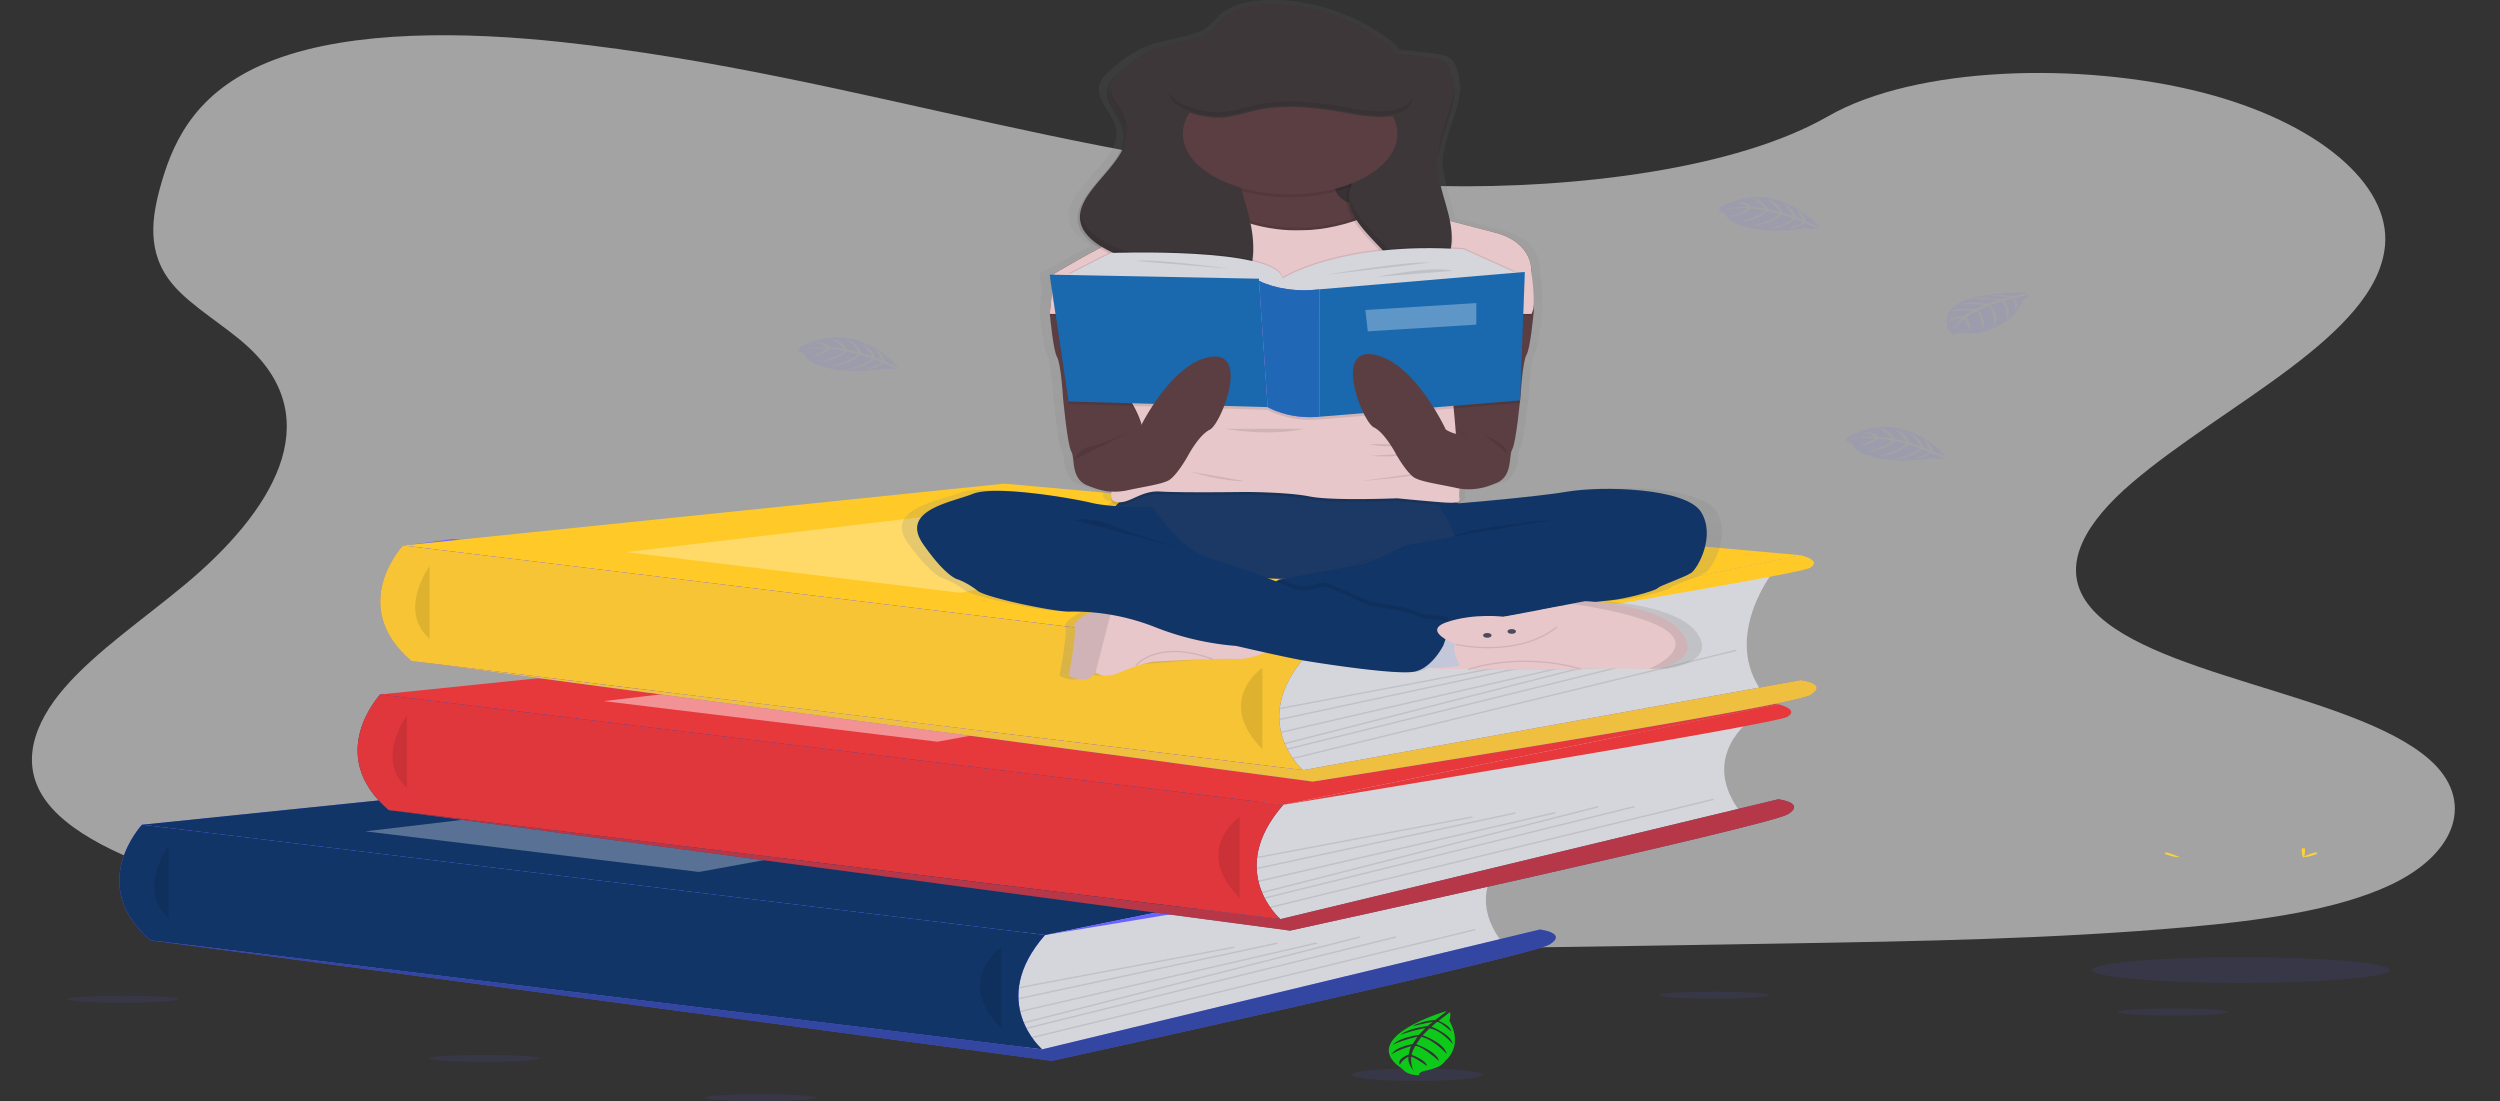 <svg xmlns="http://www.w3.org/2000/svg" xmlns:xlink="http://www.w3.org/1999/xlink" width="806" height="355" viewBox="0 0 806 355"><rect x="0" y="0" width="806" height="355" fill="#333333" stroke="none"/><defs><style>.a,.c,.i,.n{fill:#fff;}.a{stroke:#707070;}.b{clip-path:url(#a);}.c{opacity:0.55;}.d,.r{fill:#6c63ff;}.e{fill:#d5d6db;}.f,.h,.x{fill:#113567;}.aa,.ab,.g,.r{opacity:0.1;}.h{opacity:0.62;}.i{opacity:0.3;}.j,.l,.m{fill:#e7383c;}.k{fill:#3a3768;}.l{opacity:0.96;}.m{opacity:0.71;}.n{opacity:0.45;}.o,.p,.q{fill:#ffca28;}.p{opacity:0.94;}.q{opacity:0.89;}.s{fill:#0ec81a;}.t{fill:url(#b);}.u{fill:#5b3e42;}.v{fill:#3e373a;}.w{fill:#4b4b5b;}.x{opacity:0.82;}.y{fill:#e7c7ca;}.z{fill:#c3c7d9;}.ab{fill:none;stroke:#000;stroke-miterlimit:10;stroke-width:0.437px;}.ac,.ad{fill:#1a69af;}.ad{opacity:0.92;}.ae{fill:#ffd037;}</style><clipPath id="a"><rect class="a" width="806" height="355" transform="translate(1032 155)"/></clipPath><linearGradient id="b" x1="0.5" y1="1" x2="0.5" gradientUnits="objectBoundingBox"><stop offset="0" stop-color="gray" stop-opacity="0.251"/><stop offset="0.54" stop-color="gray" stop-opacity="0.122"/><stop offset="1" stop-color="gray" stop-opacity="0.102"/></linearGradient></defs><g class="b" transform="translate(-1032 -155)"><g transform="translate(1032 154.997)"><path class="c" d="M498.335,78.949c-50.078-.982-97.781-10.1-143.324-20.082S264.356,37.829,215.477,32.542c-31.438-3.4-67.395-3.881-92.72,5.627C98.376,47.337,90.5,63.119,86.266,77.779c-3.188,11.028-5.06,22.632,3.675,32.956C96,117.9,106.764,123.928,114.2,130.817c25.9,23.889,7.6,53.348-20.466,76.674C80.579,218.436,65.3,228.883,55.146,240.522S40.289,265.516,49.172,277.4c8.813,11.787,29.805,20.623,52.539,26.845C147.9,316.882,202.3,320.5,255.388,322.545c117.481,4.536,235.58,2.571,353.371.607,43.594-.729,87.374-1.467,130.256-5.269,23.816-2.113,48.4-5.461,65.693-13.555,21.944-10.272,27.383-27.67,12.682-40.548-24.675-21.606-92.852-26.971-110.122-50.162-9.486-12.761.263-26.975,14.052-38.815,29.589-25.391,79.179-47.669,81.795-76.692,1.8-19.938-22.052-39.9-58.914-49.332-38.634-9.923-92.225-8.666-120.715,7.7C594.127,73.343,542.548,79.813,498.335,78.949Z" transform="translate(-34.184 -18.956)"/><path class="d" d="M316.987,301.45l-264.844-.729L25.827,265.9l93.053-3.811L102.662,223.9,286.71,210.443l-176.24-34.567,15.568-2.087,283.391,26.085-15.607,59.587-22.308,32.747Z" transform="translate(19.949)"/><path class="d" d="M81.638,305.091s16.249-1.467,26,5.012c0,0-7.15,3.178-22.532-1.222Z" transform="translate(-5.484 -18.956)"/><path class="d" d="M83.587,304.947s-10.368,7.2-5.262,15.214a12.876,12.876,0,0,0,9.37-11.626Z" transform="translate(-9.135 -18.956)"/><path class="d" d="M75.421,293.111s6.5-6.727,32.5,2.689c0,0-3.466,4.523-14.949,4.156S78.454,296.656,75.421,293.111Z" transform="translate(-10.286 -18.956)"/><path class="d" d="M80.921,292.627s-13.487-.873-14.794,16.546c0,0,8.55,1,14.624-4.51S84.333,296.062,80.921,292.627Z" transform="translate(-17.465 -18.956)"/><path class="e" d="M385.189,292.657s-17.541,12.08-3.613,30.341L241.524,357.269l-13.44,1.589-6.19-15.28,4.14-19.283V313.756Z" transform="translate(102.847 -18.956)"/><path class="d" d="M25.827,265.9l193.844-19.938,256.851,23.086L316.987,301.45Z" transform="translate(19.949)"/><path class="f" d="M25.827,265.9l193.844-19.938,256.851,23.086L316.987,301.45Z" transform="translate(19.949)"/><path class="d" d="M67.679,284.847s-18.129,19.379,2.762,37.278l287.454,35.144s-17.843-15.437.921-36.864Z" transform="translate(-21.903 -18.956)"/><path class="f" d="M67.679,284.847s-18.129,19.379,2.762,37.278l287.454,35.144s-17.843-15.437.921-36.864Z" transform="translate(-21.903 -18.956)"/><path class="g" d="M71.338,291.566s-10.361,14.18,0,23.356" transform="translate(-16.996 -18.956)"/><path class="d" d="M353.511,357.269l160.479-38.636s8.976,1.091,3.172,4.8S356.606,360.98,356.606,360.98L66.057,322.125Z" transform="translate(-17.519 -18.956)"/><path class="h" d="M353.511,357.269l160.479-38.636s8.976,1.091,3.172,4.8S356.606,360.98,356.606,360.98L66.057,322.125Z" transform="translate(-17.519 -18.956)"/><path class="g" d="M223.817,324.308s-15.475,10.478,0,26.194" transform="translate(99.02 -18.956)"/><path class="g" d="M0,0,69.981,9.573l.1.47L.1.47Z" transform="translate(328.347 318.241) rotate(-18.45)"/><path class="g" d="M0,0,84.252,12.909l.112.479L.112.479Z" transform="translate(328.321 321.756) rotate(-20.82)"/><path class="g" d="M0,0,96.881,15.789l.118.485L.118.485Z" transform="translate(328.787 325.899) rotate(-22.26)"/><path class="g" d="M0,0,110.173,19.449l.127.494L.127.494Z" transform="matrix(0.911, -0.412, 0.412, 0.911, 329.902, 329.552)"/><path class="g" d="M0,0,121.013,20.808l.124.491L.124.491Z" transform="matrix(0.916, -0.401, 0.401, 0.916, 330.763, 331.33)"/><path class="g" d="M0,0,145.029,24.7l.123.49L.123.49Z" transform="translate(332.562 334.316) rotate(-23.36)"/><path class="i" d="M66.459,268.026l136.183-16.153,82.963,8.95-111.592,20.3Z" transform="translate(51.332)"/><path class="d" d="M388.319,288s7.041,1.6,2.909,4.078-162.467,28.329-162.467,28.329Z" transform="translate(108.151 -18.956)"/><path class="e" d="M428.533,250.668S411,262.744,424.927,281.01L284.876,315.28l-13.44,1.6-6.19-15.28,4.2-19.279V271.767Z" transform="translate(136.331 -18.956)"/><path class="j" d="M69.178,223.9l193.836-19.934,256.859,23.086L360.338,259.461Z" transform="translate(53.432)"/><path class="k" d="M111.015,242.858s-18.137,19.379,2.755,37.278L401.223,315.28s-17.835-15.45.952-36.868Z" transform="translate(11.565 -18.956)"/><path class="l" d="M111.015,242.858s-18.137,19.379,2.755,37.278L401.223,315.28s-17.835-15.45.952-36.868l-90.9-11.1Z" transform="translate(11.565 -18.956)"/><path class="g" d="M114.683,249.577s-10.353,14.175,0,23.356" transform="translate(16.485 -18.956)"/><path class="k" d="M396.857,315.28l160.487-38.636s8.968,1.091,3.165,4.8-160.556,37.545-160.556,37.545L109.4,280.136Z" transform="translate(15.962 -18.956)"/><path class="m" d="M396.857,315.28l160.487-38.636s8.968,1.091,3.165,4.8-160.556,37.545-160.556,37.545L109.4,280.136Z" transform="translate(15.962 -18.956)"/><path class="g" d="M267.164,282.319s-15.475,10.478,0,26.194" transform="translate(132.501 -18.956)"/><path class="g" d="M0,0,69.981,9.573l.1.47L.1.47Z" transform="translate(405.18 276.256) rotate(-18.45)"/><path class="g" d="M0,0,84.252,12.909l.112.479L.112.479Z" transform="translate(405.164 279.769) rotate(-20.82)"/><path class="g" d="M0,0,96.881,15.789l.118.485L.118.485Z" transform="translate(405.618 283.906) rotate(-22.26)"/><path class="g" d="M0,0,110.173,19.449l.127.494L.127.494Z" transform="matrix(0.911, -0.412, 0.412, 0.911, 406.743, 287.56)"/><path class="g" d="M0,0,121.013,20.808l.124.491L.124.491Z" transform="matrix(0.916, -0.401, 0.401, 0.916, 407.592, 289.333)"/><path class="g" d="M0,0,145.029,24.7l.123.49L.123.49Z" transform="translate(409.397 292.318) rotate(-23.36)"/><path class="n" d="M109.81,226.037l136.183-16.153,82.963,8.95-111.592,20.3Z" transform="translate(84.815)"/><path class="j" d="M431.66,246.01s7.033,1.6,2.909,4.073-162.444,28.329-162.444,28.329Z" transform="translate(141.645 -18.956)"/><path class="e" d="M432.626,202.633s-17.541,21.684-3.613,39.946L288.961,267.245l-13.409,1.6-6.19-15.28,4.14-19.283V223.732Z" transform="translate(139.511 -18.956)"/><path class="o" d="M73.3,175.871l193.843-19.938L524,179.019,364.455,211.425Z" transform="translate(56.612)"/><path class="d" d="M115.156,194.822S97,214.2,117.887,232.1l287.454,35.144s-17.843-15.45.944-36.864Z" transform="translate(14.751 -18.956)"/><path class="p" d="M115.156,194.822S97,214.2,117.887,232.1l287.454,35.144s-17.843-15.45.944-36.864Z" transform="translate(14.751 -18.956)"/><path class="g" d="M118.806,201.541s-10.361,14.18,0,23.356" transform="translate(19.667 -18.956)"/><path class="d" d="M400.979,267.245l160.479-29.032s8.976,1.091,3.172,4.8-160.556,27.94-160.556,27.94L113.525,232.1Z" transform="translate(19.145 -18.956)"/><path class="q" d="M400.979,267.245l160.479-29.032s8.976,1.091,3.172,4.8-160.556,27.94-160.556,27.94L113.525,232.1Z" transform="translate(19.145 -18.956)"/><path class="g" d="M271.285,234.284s-15.475,10.478,0,26.194" transform="translate(135.684 -18.956)"/><path class="g" d="M0,0,69.981,9.573l.1.47L.1.47Z" transform="translate(412.486 228.22) rotate(-18.45)"/><path class="g" d="M0,0,84.252,12.909l.112.479L.112.479Z" transform="translate(412.465 231.735) rotate(-20.82)"/><path class="g" d="M0,0,96.881,15.789l.118.485L.118.485Z" transform="translate(412.912 235.875) rotate(-22.26)"/><path class="g" d="M0,0,110.173,19.449l.127.494L.127.494Z" transform="matrix(0.911, -0.412, 0.412, 0.911, 414.048, 239.525)"/><path class="g" d="M0,0,121.013,20.808l.124.491L.124.491Z" transform="matrix(0.916, -0.401, 0.401, 0.916, 414.9, 241.301)"/><path class="g" d="M0,0,145.029,24.7l.123.49L.123.49Z" transform="translate(416.703 244.29) rotate(-23.36)"/><path class="i" d="M113.927,178l136.183-16.153,82.963,8.95L221.48,191.1Z" transform="translate(87.995)"/><path class="o" d="M435.777,197.974s7.041,1.6,2.909,4.078-162.444,28.329-162.444,28.329Z" transform="translate(144.825 -18.956)"/><path class="r" d="M419.017,113.289s-29.4-1-25.968,10.639c0,0-.689,2.056,2.615,2.99,0,0,.054-.873,3.018-.572a24.048,24.048,0,0,0,3.2.087,9.875,9.875,0,0,0,3.869-.908h0s8.279-1.93,11.49-9.561c0,0,2.383-1.663,2.321-2.091l-4.968,1.2s1.695,2.021.364,3.7c0,0-.162-3.628-1.114-3.545-.193,0-2.584.7-2.584.7s2.917,3.523.72,6.081c0,0,.836-4.339-1.633-5.828l-3.5,1.153s3.412,3.637,1.1,6.605c0,0,.6-4.553-1.834-6.326l-3.165,1.4s3.2,3.584,1.246,6.046c0,0-.255-5.3-1.934-5.7a17.474,17.474,0,0,0-3.2,1.947s2.2,2.619.836,3.977c0,0-.836-3.532-1.547-3.549,0,0-2.762,2.34-3.049,3.929a6.4,6.4,0,0,1,2.383-4.165,11.523,11.523,0,0,0-4.232,1.235s.433-1.655,4.913-1.8a16.2,16.2,0,0,1,2.894-1.886,31.711,31.711,0,0,0-7.165.467s2.383-1.559,7.977-.873l3.095-1.441s-5.873-.437-8.357.048c0,0,2.863-1.38,9.2-.375l3.4-1.148a54.26,54.26,0,0,0-7.985-.389s3.141-.956,8.983.079l2.437-.616s-3.668-.406-4.743-.471-1.13-.231-1.13-.231a21.9,21.9,0,0,1,6.887.437A46.731,46.731,0,0,0,419.017,113.289Z" transform="translate(234.829 -18.956)"/><path class="r" d="M216.285,137.353s-12.814-14.987-29.125-7.6c0,0-3.521.664-3.35,2.746a2.114,2.114,0,0,1,2.321,1.209,6.828,6.828,0,0,0,4.743,3.1h0s7.018,3.135,20.4,1a23.292,23.292,0,0,0,4.349.109l-4.271-1.864a10.718,10.718,0,0,1-5.556,1.982s5.54-1.847,4.944-2.275c-.124-.087-2.321-.93-2.321-.93a17.346,17.346,0,0,1-9.061,3.318s7.119-1.7,8.217-3.645l-3.482-1.161A17.508,17.508,0,0,1,194.4,137.1s7.335-1.925,8.891-3.986l-3.7-.873a16.849,16.849,0,0,1-8.751,3.567s8.078-2.711,7.877-3.737a32.624,32.624,0,0,0-4.573-.624s-2.956,2.353-5.741,2.353c0,0,5.053-2.135,4.743-2.48a35.693,35.693,0,0,0-7.583.437,25.328,25.328,0,0,1,7.606-.873,10.3,10.3,0,0,0-3.977-1.48,6.331,6.331,0,0,1,5.177,1.541,32.386,32.386,0,0,1,4.325.506,12.706,12.706,0,0,0-4.209-3.3,7.254,7.254,0,0,1,5.207,3.493l3.753.838s-2.159-3.108-4.147-4.091a7.653,7.653,0,0,1,5.068,4.366l3.436,1.118a15.179,15.179,0,0,0-3.288-4.121,7.793,7.793,0,0,1,4.256,4.462l2.143.9s-1.161-2-1.548-2.563-.193-.672-.193-.672a6.21,6.21,0,0,1,2.693,3.6S216.007,137.484,216.285,137.353Z" transform="translate(73.428 -18.956)"/><path class="r" d="M383.831,92.116s-12.806-14.987-29.125-7.6c0,0-3.513.664-3.35,2.746a2.119,2.119,0,0,1,2.321,1.209,6.845,6.845,0,0,0,4.743,3.1h0s7.026,3.135,20.4,1a23.4,23.4,0,0,0,4.356.1l-4.248-1.869a10.694,10.694,0,0,1-5.548,1.986s5.532-1.851,4.937-2.279c-.124-.087-2.321-.93-2.321-.93a17.31,17.31,0,0,1-9.061,3.318s7.126-1.7,8.225-3.641l-3.536-1.153a17.511,17.511,0,0,1-9.688,3.763s7.335-1.93,8.9-3.99l-3.706-.873s-3.985,3.331-8.744,3.567c0,0,8.07-2.711,7.869-3.733a31.827,31.827,0,0,0-4.565-.624s-2.956,2.349-5.749,2.349c0,0,5.06-2.135,4.751-2.48a35.775,35.775,0,0,0-7.591.437,25.314,25.314,0,0,1,7.606-.873,10.226,10.226,0,0,0-3.969-1.48,6.33,6.33,0,0,1,5.177,1.541,32.474,32.474,0,0,1,4.325.511,12.667,12.667,0,0,0-4.217-3.3,7.253,7.253,0,0,1,5.207,3.514l3.76.838s-2.159-3.113-4.147-4.1a7.632,7.632,0,0,1,5.06,4.366l3.443,1.118a15.346,15.346,0,0,0-3.3-4.121A7.77,7.77,0,0,1,376.3,89l2.143.9s-1.153-2-1.548-2.563-.193-.668-.193-.668a6.214,6.214,0,0,1,2.685,3.6S383.591,92.255,383.831,92.116Z" transform="translate(202.837 -18.956)"/><path class="r" d="M406.931,166.249s-12.806-14.992-29.148-7.6c0,0-3.513.664-3.35,2.746a2.119,2.119,0,0,1,2.321,1.209,7.248,7.248,0,0,0,1.424,1.62,7.33,7.33,0,0,0,3.312,1.48h0s7.026,3.139,20.4,1a22.947,22.947,0,0,0,4.349.1l-4.271-1.864a10.7,10.7,0,0,1-5.556,1.986s5.532-1.851,4.937-2.279c-.124-.087-2.321-.93-2.321-.93a17.338,17.338,0,0,1-9.061,3.322s7.126-1.707,8.225-3.645l-3.49-1.161A17.474,17.474,0,0,1,385.018,166s7.335-1.93,8.9-3.99l-3.706-.873a16.844,16.844,0,0,1-8.744,3.567s8.078-2.711,7.877-3.737a31.974,31.974,0,0,0-4.573-.624s-2.956,2.349-5.749,2.349c0,0,5.06-2.135,4.751-2.48a35.776,35.776,0,0,0-7.591.437,25.4,25.4,0,0,1,7.614-.873,10.218,10.218,0,0,0-3.977-1.48,6.312,6.312,0,0,1,5.177,1.541,32.387,32.387,0,0,1,4.325.506,12.752,12.752,0,0,0-4.209-3.3,7.253,7.253,0,0,1,5.207,3.514l3.753.838s-2.159-3.113-4.147-4.091a7.617,7.617,0,0,1,5.06,4.366l3.443,1.113a15.345,15.345,0,0,0-3.3-4.121,7.794,7.794,0,0,1,4.263,4.466l2.143.873s-1.161-2-1.548-2.563-.193-.668-.193-.668a6.177,6.177,0,0,1,2.685,3.6A36.353,36.353,0,0,0,406.931,166.249Z" transform="translate(220.662 -18.956)"/><ellipse class="r" cx="17.789" cy="1.122" rx="17.789" ry="1.122" transform="translate(138.473 340.095)"/><ellipse class="r" cx="17.789" cy="1.122" rx="17.789" ry="1.122" transform="translate(21.859 321.025)"/><ellipse class="r" cx="17.789" cy="1.122" rx="17.789" ry="1.122" transform="translate(227.363 352.759)"/><ellipse class="r" cx="17.789" cy="1.122" rx="17.789" ry="1.122" transform="translate(682.878 325.173)"/><ellipse class="r" cx="17.789" cy="1.122" rx="17.789" ry="1.122" transform="translate(534.849 319.729)"/><ellipse class="r" cx="21.039" cy="2.039" rx="21.039" ry="2.039" transform="translate(435.838 344.447)"/><path class="s" d="M309.8,344.949s-29.295,8.539-14.16,18.6c0,0,1.424,2.183,5.54,2.03,0,0-.82-.847,2.321-1.524a20.925,20.925,0,0,0,3.165-.947,5.523,5.523,0,0,0,2.832-2.135h0s5.989-4.523,1.346-12.892c0,0,.6-2.366.077-2.75l-3.559,2.755s3.675,1.393,4.1,3.44c0,0-3.869-3.436-4.643-3.056-.17.079-1.764,1.506-1.764,1.506s6.376,2.44,6.848,5.61c0,0-3.59-4.44-7.467-5.073l-2.221,2.235s6.964,2.392,7.738,5.99c0,0-4.047-4.562-8.179-5.483l-1.633,2.362s6.716,2.41,7.335,5.4c0,0-5.618-5.007-7.637-4.85,0,0-1.269,2.218-1.1,2.9,0,0,4.743,1.79,4.828,3.549,0,0-4.379-3.121-5.053-2.916,0,0-.279,3.139,1.068,4.772,0,0-2.321-2.331-1.942-4.772a5.95,5.95,0,0,0-2.809,2.55s-1.261-1.724,2.894-3.314c0,0,.395-2.44.874-2.742,0,0-4.5,1.24-6.407,2.759,0,0,.7-2.266,6.8-3.392l1.548-2.392s-6.1,1.458-7.978,2.742c0,0,1.354-2.248,8.457-3.327l2.1-2.183a51.7,51.7,0,0,0-8.063,2.183s2.051-1.934,8.713-2.825l1.71-1.375s-3.931.79-5.029,1.074-1.315.144-1.315.144A20.67,20.67,0,0,1,306.2,347.8S310.076,345.1,309.8,344.949Z" transform="translate(156.458 -18.956)"/><path class="t" d="M465.167,183.668c-5.06-7.758-32.916-8.487-45-6.509-8.589,1.41-26.695,3-36.367,3.8l-.627-.336c1.254-.21,1.284-.725,1.13-1.489a13.184,13.184,0,0,1,.077-3.021,20.9,20.9,0,0,0,11.2-1.419h0c6.964-1.746,5.091-9.22,6.422-11.263,1-1.528,2.074-10.53,2.553-15.018h.1l.054-1.506c.07-.65.1-1.03.1-1.03s.681-10.975,2.012-13.2c1.238-2.043,2.244-12.337,2.4-13.97v-.214l-.1-.952a21.1,21.1,0,0,0,.093-2.279,80.084,80.084,0,0,0-.774-9.194v-.4c.054-1.593-.3-9.574-12.334-12.591-4.434-1.118-9.765-2.449-14.926-3.746-1.331-6.483-4.372-12.931-4.109-19.462a17.254,17.254,0,0,1,.325-2.942c0,.284-.054.572-.062.873v1.9c.457-8.168,5.927-16.38,5.416-24.374a22.3,22.3,0,0,1-.279,2.353,15,15,0,0,0-1.486-8.028,4.93,4.93,0,0,0-2.43-2.488,15.2,15.2,0,0,0-4.24-.947c-3.661-.529-7.381-.92-11.134-1.17a9.556,9.556,0,0,0-2.507-2.746,65.241,65.241,0,0,0-33.21-13.1c-6.894-.655-14.825-.109-19.514,2.672a13.757,13.757,0,0,0-1.377.786c-2.522,1.7-3.606,3.929-6.19,5.623-.17.114-.364.218-.549.327-5.06,2.554-12.945,3.087-18.57,5.379a23.4,23.4,0,0,0-2.778,1.366,38.126,38.126,0,0,0-6.066,4.16c-2.53,2.008-5.13,4.1-5.935,6.5-1.617,4.8,4.178,9.356,5.254,14.188,2.4,10.814-18.81,20.41-14.794,31.079,1.072,2.621,3.438,5.017,6.825,6.911-8.272,4.226-15.313,8.325-15.313,8.325v.244h-1.308l.132.873h-.132l.72,4.737-.72,6.9v.65h.046c.24,2.528,1.192,11.617,2.321,13.534,1.331,2.222,2,13.2,2,13.2s1.47,15.511,2.817,17.563-.565,9.5,6.422,11.263h0a21.993,21.993,0,0,0,7.018,1.642c-.356,1.633-.132,2.816,1.021,3.187a5.464,5.464,0,0,0,1.625.262,10.365,10.365,0,0,0-1.261,1.244,54.841,54.841,0,0,1-8.109-1.078c-7.506-1.746-32.413-5.675-39.648-2.912s-24.644,5.269-16.6,16.393,11.784,11.4,11.784,11.4a26.962,26.962,0,0,1,6.43,3.645c2.414,2.048,24.907,6.732,30.533,6.732,2.391-.021,4.782.046,7.157.2,0,0-6.105,3.021-5.293,4.776s-1.857,15.8-1.857,15.8,6.19,3.519,8.836-1.1l.093.07c.5.38,3.172,2.1,8.21-.07a58.827,58.827,0,0,1,6.546-2.34l24.389-1.947q3.814-.135,7.637-.031a24.255,24.255,0,0,0,10.059-2.113c5.053,1.083,10.732,2.266,13.432,2.7,5.478.873,30.657,4.684,36.545,3.493a9.716,9.716,0,0,0,3.172-1.275l5.617.1-2.631.3s5.122.048,12.086.1l-.294.1,8.736-.044c12.783.065,27.144.087,29.032-.153,2.956-.371,18.315-.109,22.841,0h1.261s16.876-1.9,9.912-11.56c-5.355-7.422-21.812-9.578-29.117-10.172,2.058-.231,3.83-.41,5.006-.515,5.1-.437,15-3.056,15.808-3.951s9.107-3.493,11.251-4.973S470.251,191.426,465.167,183.668Zm-139.781,21.71-.828.153-.557.1-1.068.594c-.851-.323-1.764-.664-2.716-1.013Q322.736,205.3,325.387,205.379Zm73.747,12.3Z" transform="translate(88.044 -18.956)"/><path class="u" d="M299.769,159.347s11.839,17.463,18.57,15.716,4.906-9.168,6.19-11.2,2.708-17.463,2.708-17.463.65-10.914,1.934-13.123c1.192-2.03,2.159-12.268,2.321-13.878v-.214l-1.277-12.66-7.227-1.017L306.23,109l-2.321,7.478L303,119.4l-.387,1.244Z" transform="translate(162.997 -18.956)"/><path class="g" d="M301.969,156.422s11.3,5.217,14.7,5.675,5.494,4.527,5.494,4.527" transform="translate(164.696 -18.956)"/><path class="u" d="M261.359,160.111s-11.839,17.463-18.57,15.716-4.906-9.168-6.19-11.2-2.708-17.463-2.708-17.463-.65-10.914-1.934-13.123c-1.192-2.03-2.159-12.268-2.321-13.878v-.214l1.284-12.66,7.227-1.017,16.76,3.493,2.321,7.478.905,2.921.387,1.244Z" transform="translate(108.826 -18.956)"/><rect class="v" width="26.424" height="23.238" transform="translate(420.851 47.704)"/><rect class="g" width="26.424" height="23.238" transform="translate(420.851 47.704)"/><path class="w" d="M247.714,177.5s-9.03,5.6-5.679,6.618S267.058,204.2,267.058,204.2s71.186,4.946,84.611-2.475a24.536,24.536,0,0,0,13.154-20.68s-10.786,1.31-11.962.6-7.637-4.143-7.637-4.143S253.9,174.378,247.714,177.5Z" transform="translate(117.828 -18.956)"/><path class="x" d="M247.714,177.5s-9.03,5.6-5.679,6.618S267.058,204.2,267.058,204.2s71.186,4.946,84.611-2.475a24.536,24.536,0,0,0,13.154-20.68s-10.786,1.31-11.962.6-7.637-4.143-7.637-4.143S253.9,174.378,247.714,177.5Z" transform="translate(117.828 -18.956)"/><path class="u" d="M384.307,106.706l-23.213,10.478-7.018.288-2.577.1-43.277,1.79-44.878-1.851-6.678-.275-8.511-.349-17.8-9.6s12.6-7.614,23.631-12.752a60.545,60.545,0,0,1,11.452-4.318l.511-.1a15.324,15.324,0,0,0,4.906-1.93c8.713-5.069,16.768-17.576,16.768-17.576s38.433-11.2,33.79,3.493,17.278,11.063,17.278,11.063l7.227,1.86,2.855.738,7.281,1.882L372.484,93.9C385.375,97.245,384.307,106.706,384.307,106.706Z" transform="translate(109.386 -18.956)"/><ellipse class="g" cx="34.564" cy="19.501" rx="34.564" ry="19.501" transform="translate(381.242 24.618)"/><path class="g" d="M384.921,120.6H229.634v-.214l1.284-12.66s12.6-7.614,23.631-12.752l97.494-2.183,4.534-2.7,16.427,4.252c12.9,3.344,11.862,12.8,11.862,12.8S386.631,118.109,384.921,120.6Z" transform="translate(108.826 -18.956)"/><path class="y" d="M384.921,120.161H229.634v-.214l1.284-12.66s12.6-7.614,23.631-12.752l97.494-2.183,4.534-2.7,16.427,4.252c12.9,3.344,11.862,12.8,11.862,12.8S386.631,117.672,384.921,120.161Z" transform="translate(108.826 -18.956)"/><path class="g" d="M263.444,84.659s24.5,17.611,57.127-.362,3.613,40.09,3.613,40.09L253.772,129.1Z" transform="translate(127.469 -18.956)"/><path class="y" d="M263.444,85.532s24.5,17.611,57.127-.362,3.613,40.09,3.613,40.09l-70.413,4.715Z" transform="translate(127.469 -18.956)"/><path class="g" d="M340.686,88.623l2.592,22.3,2.778,7.422,2.12,5.675s5.416,43.657,3.869,45.84.774,3.929,1.1,5.09-.325,4.078-.07,5.387,0,1.89-5.927,1.423-14.191-1.279-14.191-1.279-20.892.873-28.111-.581-20.892-1.458-20.892-1.458-20.636.293-27.337-.144-10.322,4.658-14.7,3.2,5.153-15.568,8.248-19.646-4.124-14.407-4.124-14.407l9.285-29.062,2.066-6.588V91.09l.511-.1a15.324,15.324,0,0,0,4.906-1.93l2.321,20.842,72.734,1.458V87.9" transform="translate(117.437 -18.956)"/><path class="y" d="M340.686,87.75l2.592,22.3,2.778,7.422,2.12,5.675s5.416,43.657,3.869,45.84.774,3.929,1.1,5.09-.325,4.078-.07,5.387,0,1.89-5.927,1.423-14.191-1.279-14.191-1.279-20.892.873-28.111-.581-20.892-1.458-20.892-1.458-20.636.292-27.337-.144-10.322,4.658-14.7,3.2,5.153-15.568,8.248-19.646-4.124-14.407-4.124-14.407l9.285-29.062,2.066-6.588V90.217l.511-.1a15.324,15.324,0,0,0,4.906-1.93l2.321,20.842,72.734,1.458V87.03" transform="translate(117.437 -18.956)"/><path class="g" d="M353.767,41.2a4.857,4.857,0,0,0-2.321-2.471,14.3,14.3,0,0,0-4.086-.943c-3.529-.524-7.117-.912-10.74-1.161a9.11,9.11,0,0,0-2.321-2.72,61.927,61.927,0,0,0-32-13.027c-6.91-.677-14.918-.07-19.344,3-2.43,1.69-3.474,3.929-5.927,5.588-4.728,3.222-13.262,3.619-19.22,6.112a29.98,29.98,0,0,0-7.738,5.051c-2.437,2-4.944,4.073-5.718,6.457-1.548,4.763,4.031,9.3,5.06,14.11,2.321,10.753-18.106,20.292-14.245,30.9,2.252,6.186,12.38,10.543,22.857,12.752,3.691.781,7.908,1.559,9.633,3.558.774.873.905,1.882,1.633,2.763,2.445,2.942,10.484,3.056,14.8.912s5.679-5.61,6.19-8.845c2.074-14.127-7.954-28.084-6.786-42.247.348-4.283,2.484-9.142,9.285-11.08,9.154-2.619,20.164,1.746,30.239.912,4.767,6.545,5.779,13.768,2.894,20.654-1.6,3.768-4.372,7.422-4.573,11.307-.3,5.915,5.354,11.32,10.245,16.55a7.006,7.006,0,0,1,2.066,3.191,4.915,4.915,0,0,1-1.106,3.34c-2.762,4.2-7.529,8.09-8.07,12.556a1.389,1.389,0,0,0,.58,1.493,4.82,4.82,0,0,0,2,.506c8.357.808,15.584-3.37,19.661-7.566,4.546-4.634,7.2-9.783,7.753-15.07.843-8.889-4.805-17.633-4.457-26.53C350.409,61.146,358.51,50.96,353.767,41.2Z" transform="translate(112.721 -18.956)"/><path class="v" d="M354.2,40.767a4.858,4.858,0,0,0-2.321-2.471,14.3,14.3,0,0,0-4.086-.943c-3.529-.524-7.117-.912-10.74-1.161a9.109,9.109,0,0,0-2.321-2.72,61.926,61.926,0,0,0-32-13.027c-6.91-.677-14.918-.07-19.344,3-2.43,1.69-3.474,3.929-5.927,5.588-4.728,3.222-13.262,3.619-19.22,6.112A29.98,29.98,0,0,0,250.5,40.2c-2.437,2-4.944,4.073-5.718,6.457-1.548,4.763,4.031,9.3,5.06,14.11,2.321,10.753-18.106,20.292-14.245,30.9,2.252,6.186,12.38,10.543,22.857,12.752,3.691.781,7.908,1.559,9.633,3.558.774.873.905,1.882,1.633,2.763,2.445,2.942,10.484,3.056,14.8.912s5.679-5.61,6.19-8.845c2.074-14.127-7.954-28.084-6.786-42.247.348-4.283,2.484-9.142,9.285-11.08,9.154-2.619,20.164,1.746,30.239.912,4.767,6.545,5.779,13.768,2.894,20.654-1.6,3.768-4.372,7.422-4.573,11.307-.3,5.915,5.354,11.32,10.245,16.55a7.007,7.007,0,0,1,2.066,3.191,4.914,4.914,0,0,1-1.106,3.34c-2.762,4.2-7.529,8.09-8.07,12.556a1.389,1.389,0,0,0,.58,1.493,4.821,4.821,0,0,0,2,.506c8.357.808,15.584-3.37,19.661-7.566,4.546-4.634,7.2-9.783,7.753-15.07.843-8.889-4.805-17.633-4.457-26.53C350.845,60.709,358.946,50.524,354.2,40.767Z" transform="translate(113.058 -18.956)"/><path class="z" d="M253.99,215.11l30.7.554-4.4-12.844-23.515,1.262Z" transform="translate(196.178)"/><path class="f" d="M408.48,203.624c-2.066,1.454-10.059,4.073-10.833,4.946s-10.314,3.493-15.22,3.929-20.373,2.331-23.213,3.348c-2.035.733-18.369,3.056-29.1,4.344q-4.36.582-8.813.895c-4.643.144-55.448-9.6-55.448-9.6l9.8-5.675.542-.1c2.77-.528,15.568-2.969,22.671-4.13,8-1.31,17.286-6.693,17.286-6.693s13.665-2.619,15.475-2.912-4.643-10.185-4.643-10.185,29.658-2.323,41.265-4.291,38.433-1.24,43.331,6.474S410.577,202.17,408.48,203.624Z" transform="translate(136.8 -18.956)"/><path class="y" d="M298.616,228.215s-5.927,3.493-11.862,3.2-26.687.873-26.687.873a55.422,55.422,0,0,0-10.454,3.418c-4.852,2.157-7.428.437-7.908.07l-.085-.07c-2.584,4.588-8.511,1.091-8.511,1.091s2.577-13.97,1.787-15.716,5.1-4.745,5.1-4.745l6.964-1,17.642-2.55,25.279,4.946Z" transform="translate(111.51 -18.956)"/><path class="g" d="M246.929,215.341l-5.223,20.44-.085-.07c-2.584,4.588-8.511,1.091-8.511,1.091s2.577-13.97,1.787-15.716,5.1-4.745,5.1-4.745Z" transform="translate(111.51 -18.956)"/><path class="g" d="M261.5,157.2s13.665,2.619,25.534,0" transform="translate(133.441 -18.956)"/><path class="g" d="M287.824,162.15s5.672,1.6,10.059,0" transform="translate(153.771 -18.956)"/><path class="g" d="M287.824,165.939s9.541.72,11.351-.733" transform="translate(153.771 -18.956)"/><path class="g" d="M286.078,174.081s17.92-1.31,22.37-3.056" transform="translate(152.422 -18.956)"/><path class="g" d="M255.226,171.025s10.059,3.2,17.541,3.056" transform="translate(128.592 -18.956)"/><path class="g" d="M330.109,220.191q-4.36.582-8.813.895c-4.643.144-55.448-9.6-55.448-9.6l9.8-5.675.542-.1c1.548.616,2.816,1.144,3.722,1.545,4.263,1.895,8.38-.581,9.927-.581s14.957,6.256,14.957,6.256,12.38,1.6,14.446,3.056,9.285,1.166,10.57,2.183C330.194,218.476,330.24,219.248,330.109,220.191Z" transform="translate(136.796 -18.956)"/><path class="f" d="M281.4,182.376s-12.519.406-19.739-1.31-31.206-5.675-38.17-2.894-23.731,5.239-15.994,16.3,11.351,11.351,11.351,11.351a25.66,25.66,0,0,1,6.19,3.624c2.321,2.039,23.987,6.693,29.4,6.693a71.8,71.8,0,0,1,28.366,5.239,90.228,90.228,0,0,0,25.534,5.824s17.023,3.929,22.323,4.8,29.519,4.654,35.2,3.493,9.285-8.443,9.285-8.443,2.577-6.549,1.284-7.566-8.511-.729-10.57-2.183-14.446-3.056-14.446-3.056-13.378-6.26-14.926-6.26-5.664,2.471-9.927.581c-8.493-3.549-17.415-6.758-26.7-9.6C290.061,196.054,281.4,182.376,281.4,182.376Z" transform="translate(90.182 -18.956)"/><path class="g" d="M234.118,186.6a23.6,23.6,0,0,1,12.682,1.89c6.19,2.912,27.02,8.758,27.02,8.758" transform="translate(112.289 -18.956)"/><path class="g" d="M335.714,186.414s-27.6,2.357-32.754,5.557" transform="translate(165.461 -18.956)"/><path class="y" d="M370.25,234.62h-1.215c-4.364-.087-19.151-.349-22,0-3.35.437-47.718,0-47.718,0l8.674-1.017s-3.219-6.365-1.176-6.893c0,0-11.606-4.313-2.855-7.225s18.183-1.685,18.183-1.685l21.967-4.2,4.217-.808s24.76.729,31.461,10.334S370.25,234.62,370.25,234.62Z" transform="translate(162.649 -18.956)"/><path class="g" d="M350.73,234.62h-1.215c7.2-3.353,23.5-13.56-24.923-21l4.217-.808s24.76.729,31.461,10.334S350.73,234.62,350.73,234.62Z" transform="translate(182.17 -18.956)"/><ellipse class="w" cx="1.354" cy="0.764" rx="1.354" ry="0.764" transform="translate(486.025 202.82)"/><ellipse class="w" cx="1.354" cy="0.764" rx="1.354" ry="0.764" transform="translate(478.156 204.082)"/><g class="aa" transform="translate(348.382 27.456)"><path d="M306.783,62.355a21.429,21.429,0,0,0-4.441-14.031c-10.059.847-21.077-3.532-30.239-.912-6.778,1.938-8.906,6.8-9.285,11.08a29.217,29.217,0,0,0-.07,3.392,7.047,7.047,0,0,1,.07-1.209c.356-4.283,2.484-9.142,9.285-11.08,9.161-2.619,20.164,1.746,30.239.912a22,22,0,0,1,4.441,11.848Z" transform="translate(-213.995 -46.411)"/><path d="M245.964,61.556a8.262,8.262,0,0,0-.1-2.855c-.82-3.842-4.542-7.513-5.215-11.259-.867,4.518,4.232,8.858,5.215,13.442A1.586,1.586,0,0,1,245.964,61.556Z" transform="translate(-231.125 -46.411)"/><path d="M290.841,100.734a10.862,10.862,0,0,1-6.19,8.849c-4.356,2.148-12.38,2.03-14.8-.912-.774-.873-.89-1.89-1.64-2.763-1.718-2-5.943-2.777-9.633-3.558-10.484-2.213-20.6-6.549-22.849-12.752a8.018,8.018,0,0,1-.41-1.7,7.934,7.934,0,0,0,.41,3.885c2.252,6.186,12.38,10.539,22.849,12.752,3.691.781,7.916,1.559,9.633,3.558.774.873.905,1.882,1.64,2.763,2.437,2.942,10.477,3.056,14.8.912s5.672-5.61,6.19-8.849a28.253,28.253,0,0,0,.24-5.125A20.742,20.742,0,0,1,290.841,100.734Z" transform="translate(-235.232 -46.411)"/><path d="M300.328,68.755v1.89c.433-8.12,5.71-16.284,5.192-24.234C305.117,53.763,300.622,61.281,300.328,68.755Z" transform="translate(-184.954 -46.411)"/><path d="M296.248,101.6a3.25,3.25,0,0,0,.178-1.576,6.948,6.948,0,0,0-2.066-3.191c-4.472-4.8-9.572-9.718-10.175-15.048,0,.227-.054.437-.062.681-.31,5.911,5.347,11.32,10.237,16.55a8.9,8.9,0,0,1,1.888,2.584Z" transform="translate(-197.479 -46.411)"/><path d="M315.958,95.285c-.578,5.289-3.245,10.438-7.807,15.07-4.085,4.2-11.3,8.373-19.669,7.566a4.749,4.749,0,0,1-2-.511,1.213,1.213,0,0,1-.364-.341,7.907,7.907,0,0,0-.217,1.035,1.379,1.379,0,0,0,.58,1.489,4.749,4.749,0,0,0,2,.511c8.364.808,15.584-3.37,19.669-7.566,4.562-4.632,7.23-9.781,7.807-15.07A21.212,21.212,0,0,0,316,94.412C315.989,94.7,315.989,94.993,315.958,95.285Z" transform="translate(-196.135 -46.411)"/></g><path class="ab" d="M303.549,226.709s19.584,4.636,32.5-5.623" transform="translate(165.917 -18.956)"/><path class="ab" d="M305.724,234.812s15.994-5.867,36.367-.192" transform="translate(167.596 -18.956)"/><path class="ab" d="M245.32,233.48s6.716-8.548,24.652-2.03" transform="translate(120.941 -18.956)"/><path class="g" d="M233.035,107.068l13.7-6.985s53.1-1.965,55.3,8.221c0,0,18.826-12.075,58.419-9.386l16.752,7.526-46.3,11.464-44.994,8.806-33.14-8.369Z" transform="translate(111.453 -18.956)"/><path class="e" d="M233.035,107.5l13.7-6.985s53.1-1.965,55.3,8.221c0,0,18.826-12.075,58.419-9.386L377.2,106.88l-46.3,11.464-44.994,8.806-33.14-8.369Z" transform="translate(111.453 -18.956)"/><path class="g" d="M190.946,89.422,197,130.315l64.223,1.82-2.786-40.719-.054-.685Z" transform="translate(147.483)"/><path class="ac" d="M190.946,88.549,197,129.442l64.223,1.82-2.786-40.719-.054-.685Z" transform="translate(147.483)"/><path class="g" d="M306.235,88.549l-66.25,5.606v41.077l64.741-5.278Z" transform="translate(185.361)"/><path class="ac" d="M306.235,87.676l-66.25,5.606v41.077l64.741-5.278Z" transform="translate(185.361)"/><path class="i" d="M284.145,97.7l-35.787,2.244.782,6.88,34.982-2.157Z" transform="translate(191.828)"/><path class="u" d="M235.677,170.3l3.644,5.531a19.317,19.317,0,0,0,11.343,1.31c5.927-1.31,11.1-1.96,13.672-3.235s6.19-7.679,6.19-7.679,3.614-6.985,7.219-8.731,13.154-25.805,0-23.452-23.213,24.181-23.213,24.181a11.79,11.79,0,0,1-5.672,1.746c-3.35.148-10.059-.293-11.351,1.31S231.809,167.1,235.677,170.3Z" transform="translate(112.292 -18.956)"/><path class="g" d="M287.123,113.106c-6.878.874-14.084-.139-19.429-2.733l2.793,40.714s6.577,4.016,16.636,3.1Z" transform="translate(138.223 -18.956)"/><path class="d" d="M287.123,112.233c-6.878.874-14.084-.139-19.429-2.733l2.793,40.714s6.577,4.016,16.636,3.1Z" transform="translate(138.223 -18.956)"/><path class="ad" d="M287.123,112.233c-6.878.874-14.084-.139-19.429-2.733l2.793,40.714s6.577,4.016,16.636,3.1Z" transform="translate(138.223 -18.956)"/><path class="g" d="M279.53,107.644s26.95-4.649,33.976-3.995" transform="translate(147.364 -18.956)"/><path class="g" d="M275.806,105.614s-26.122-3.493-30.486-2.5" transform="translate(120.941 -18.956)"/><path class="g" d="M289.117,108.225s18.021-3.728,24.536-1.956" transform="translate(154.769 -18.956)"/><path class="g" d="M284,201.751a76.482,76.482,0,0,1,8.883-3.113c4.642-1.262,13.154-4.536,13.154-4.536" transform="translate(150.814 -18.956)"/><path class="g" d="M254.121,157.2s-11.3,5.217-14.7,5.675-5.494,4.527-5.494,4.527" transform="translate(112.14 -18.956)"/><path class="u" d="M333.54,169.519l-3.606,5.544a19.334,19.334,0,0,1-11.351,1.31c-5.935-1.31-11.088-1.96-13.672-3.235s-6.19-7.679-6.19-7.679-3.606-6.985-7.219-8.731-13.154-25.805,0-23.452,23.213,24.181,23.213,24.181a11.79,11.79,0,0,0,5.672,1.746c3.35.148,10.059-.293,11.351,1.31S337.409,166.332,333.54,169.519Z" transform="translate(151.409 -18.956)"/><path class="g" d="M308.718,159.321s7.389,2.681,7.359,5.885" transform="translate(169.909 -18.956)"/><ellipse class="u" cx="34.564" cy="19.501" rx="34.564" ry="19.501" transform="translate(381.365 23.662)"/><path class="v" d="M268.556,56.885c4.194-.371,7.869-1.746,11.877-2.536,8.968-1.777,18.888-.559,27.964,1.043a61.1,61.1,0,0,0,10.67,1.31c3.652,0,7.529-.843,9.393-2.619,1.718-1.633,1.385-3.754-.062-5.47s-3.869-3.1-6.314-4.4c-8.047-4.287-18.029-8.295-29.07-7.858a65.178,65.178,0,0,0-12.775,2.065q-7.716,1.876-15,4.261c-3.722,1.218-10.616,2.846-12.759,5.073C247.61,52.772,260.973,57.557,268.556,56.885Z" transform="translate(125.669 -18.956)"/><path class="g" d="M328.462,52.248c-1.865,1.777-5.741,2.619-9.393,2.619a61.262,61.262,0,0,1-10.678-1.284c-9.076-1.6-18.988-2.825-27.964-1.043-4,.79-7.683,2.183-11.877,2.532-6.113.541-15.955-2.462-17.023-6.282-1.2,4.414,10.214,8.194,17.023,7.592,4.194-.371,7.877-1.746,11.877-2.532,8.976-1.781,18.888-.559,27.964,1.043a58.763,58.763,0,0,0,10.678,1.284c3.66-.026,7.529-.838,9.393-2.619a3.352,3.352,0,0,0,1.083-3.191,3.546,3.546,0,0,1-1.083,1.882Z" transform="translate(125.668 -18.956)"/><path class="ae" d="M458.421,293.159c0,1.192-.24,2.157-.526,2.157s-.534-.965-.534-2.157.294-.629.588-.629S458.421,291.967,458.421,293.159Z" transform="translate(284.718 -18.956)"/><path class="ae" d="M461.189,294.582a11.594,11.594,0,0,1-3.606.768c-.139-.144,1.246-.725,3.1-1.31s1.122-.157,1.261,0S463.046,294.01,461.189,294.582Z" transform="translate(284.882 -18.956)"/><path class="ae" d="M433.5,294.582a11.6,11.6,0,0,0,3.606.768c.139-.144-1.246-.725-3.1-1.31s-1.122-.157-1.261,0S431.647,294.01,433.5,294.582Z" transform="translate(265.422 -18.956)"/><ellipse class="r" cx="47.973" cy="4.152" rx="47.973" ry="4.152" transform="translate(674.529 308.592)"/></g></g></svg>